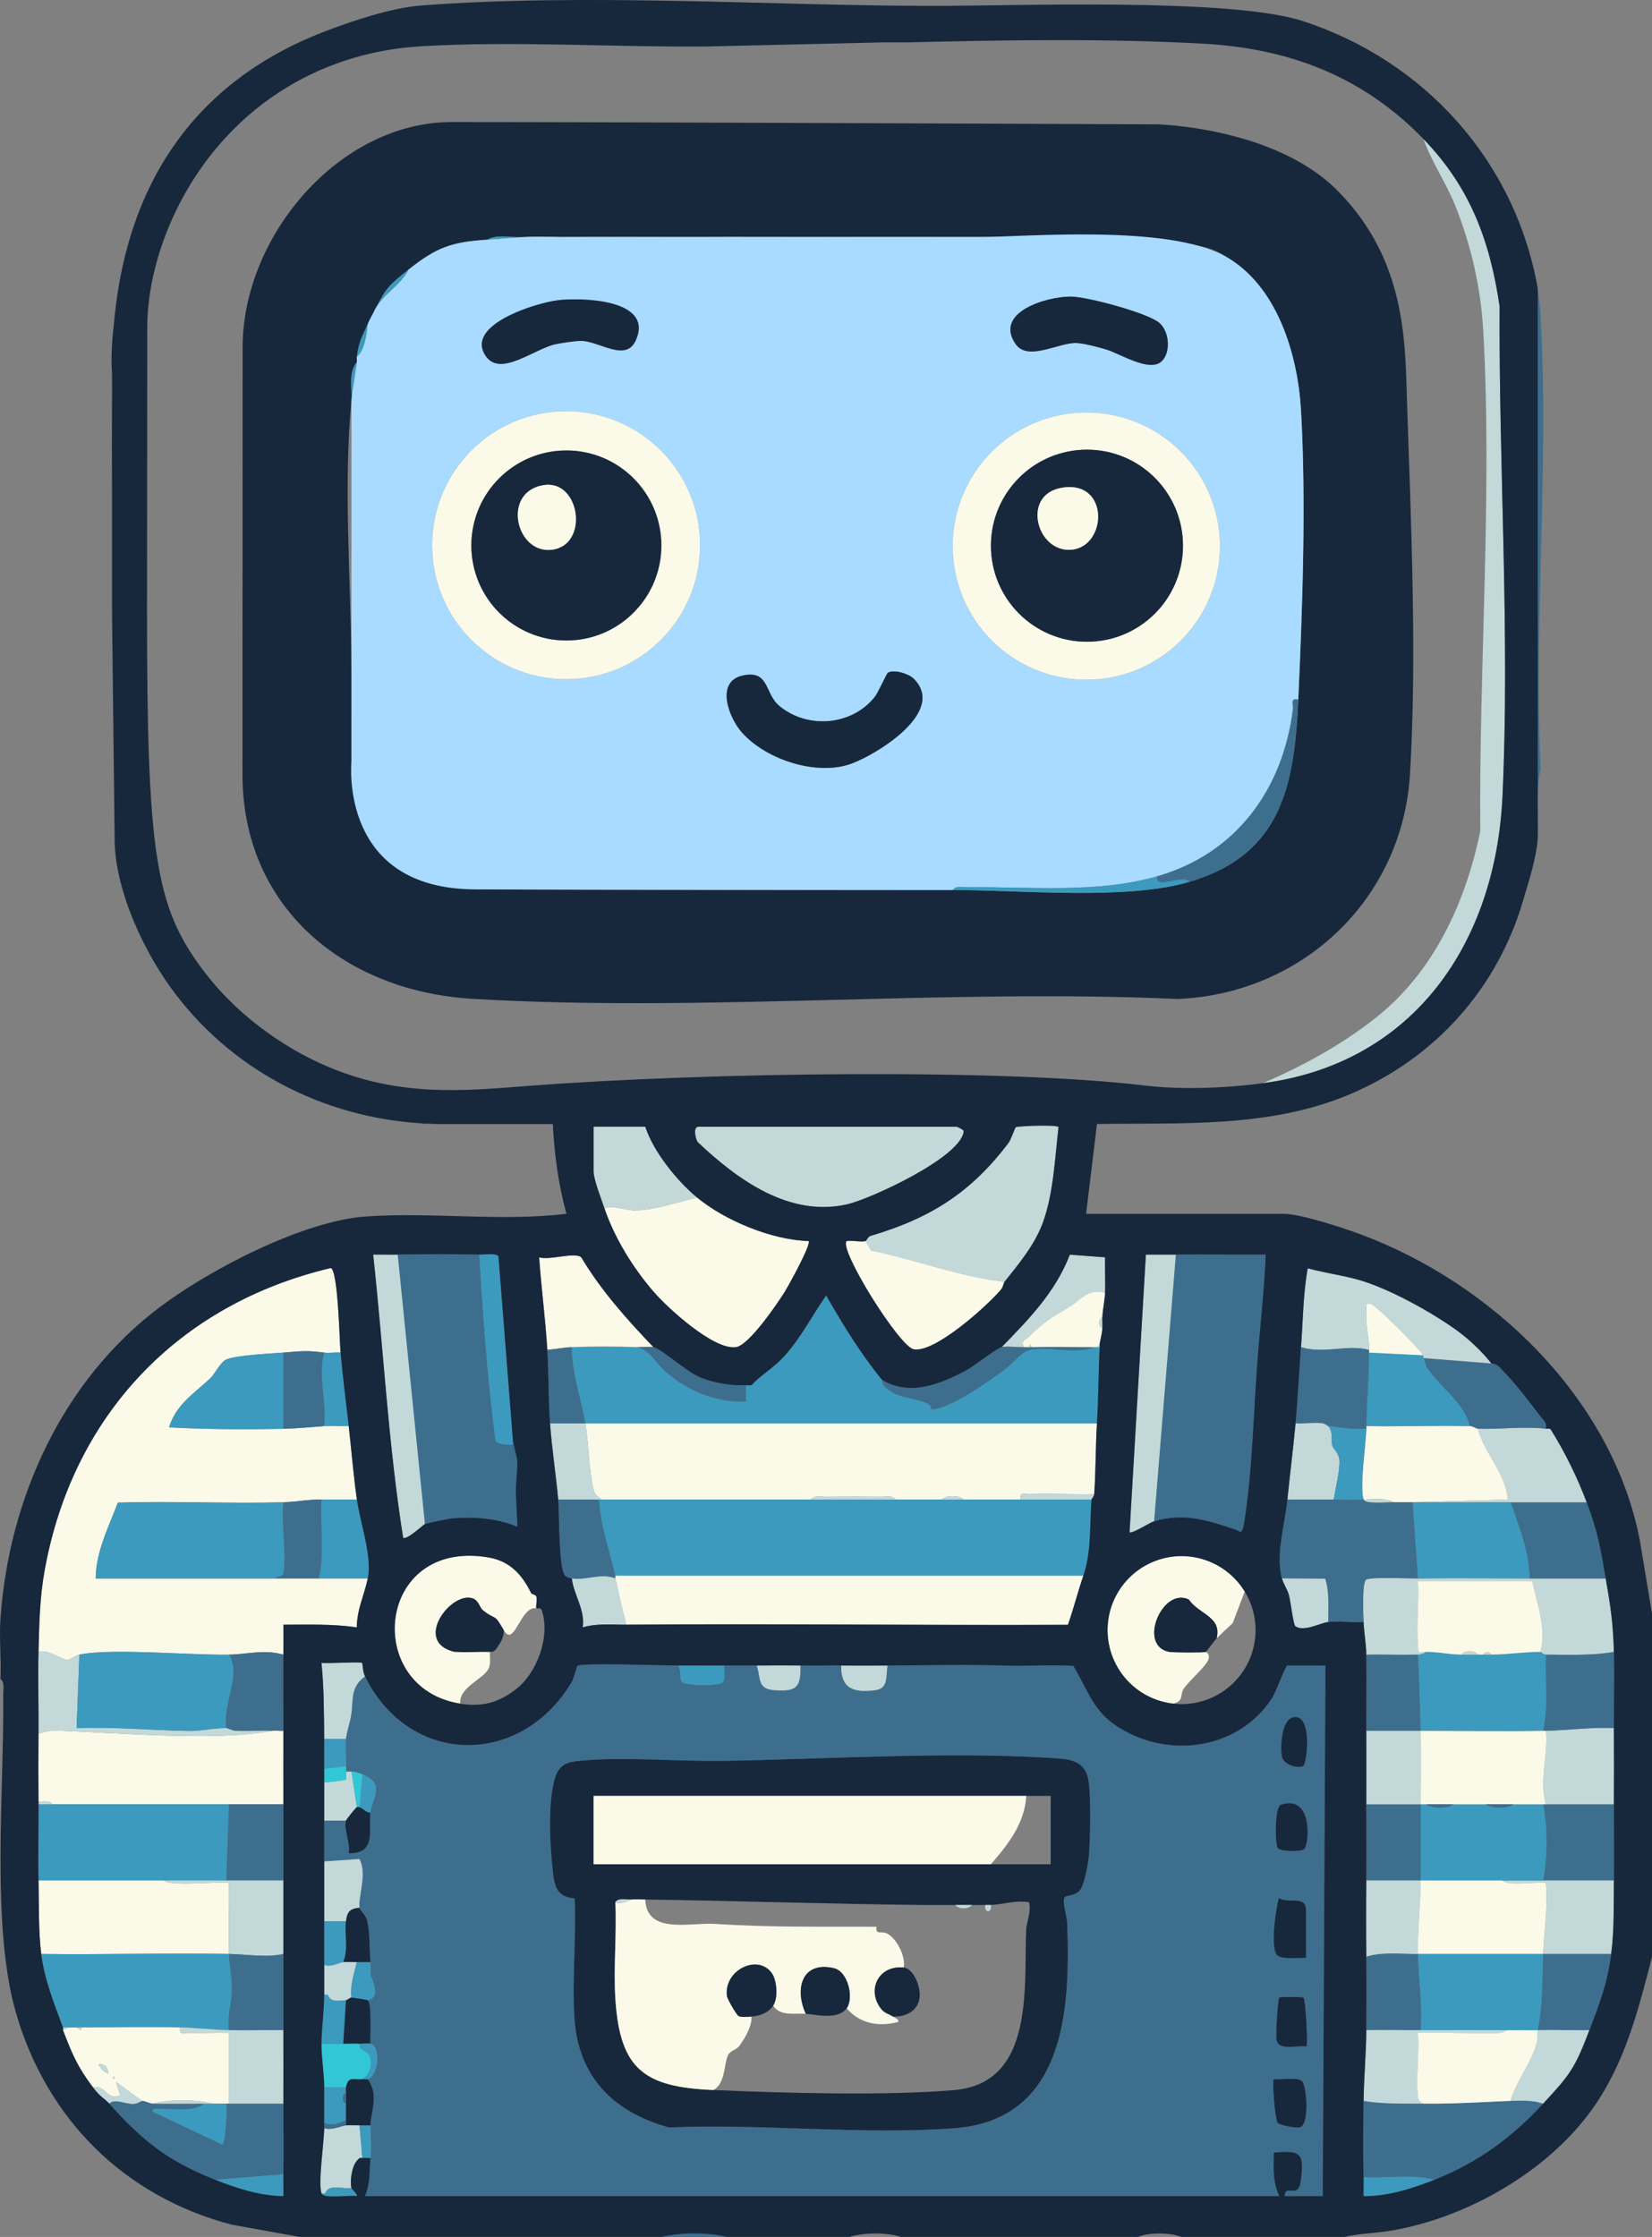 <?xml version="1.0" encoding="UTF-8"?>
<svg id="Arrière-plan_copie_Image" data-name="Arrière-plan copie Image" xmlns="http://www.w3.org/2000/svg" viewBox="0 0 566.17 766.58">
  <rect x="0" y="0" width="566.17" height="766.58" fill="#808080" stroke="none"/>
  <defs>
    <style>
      .cls-1 {
        fill: #32c7d7;
      }

      .cls-2 {
        fill: #fbfae9;
      }

      .cls-3 {
        fill: #17283c;
      }

      .cls-4 {
        fill: #a8dbff;
      }

      .cls-5 {
        fill: #3b9abe;
      }

      .cls-6 {
        fill: #3d6e8e;
      }

      .cls-7 {
        fill: #c3d9d9;
      }
    </style>
  </defs>
  <path class="cls-6" d="M249.12,766.58h-22.38c6.68-1.56,15.7-1.56,22.38,0Z"/>
  <path class="cls-2" d="M238.86,410.37c9.64,7.94,25.69,14.59,38.23,14.93,1.12.94-6.94,15.47-8.18,17.46-2.62,4.2-12.22,18.2-16.6,18.89-7.56,1.21-23.49-13.38-28.39-19.08-7.03-8.17-13.29-18.27-16.76-28.47,3.13-1.23,7.13.71,10.46.68,6.98-.07,14.49-2.86,21.24-4.41Z"/>
  <path class="cls-7" d="M327.92,386.12c.23.03,2.14.95,2.36,1.43-.49,8.83-31.96,23.37-40.09,25.18-19.83,4.41-37.45-8.51-51.02-21.3-.88-1.19-1.68-5.3.17-5.3h88.59Z"/>
  <path class="cls-7" d="M296.68,425.29c.24-.06.77-1.5,1.7-1.77,20.42-6.01,34.37-14.82,47.22-31.81.93-1.23,2.25-5.26,2.52-5.43.63-.39,14.06-.97,14.66-.04-1.23,10.42-1.69,22.33-5.22,32.32-2.78,7.85-8.31,14.46-13.32,20.72-15.51-1.79-30.41-7.57-45.72-10.74l-1.84-3.25Z"/>
  <path class="cls-2" d="M296.68,425.29l1.84,3.25c15.31,3.17,30.21,8.95,45.72,10.74-.29.36-.38,1.71-1.33,2.82-4.67,5.47-22.62,21.68-29.8,20.28-4.92-.96-25.74-34.3-22.96-37.08,1.93-.32,4.82.43,6.53,0Z"/>
  <path class="cls-7" d="M207.16,414.1c-.97-2.86-3.73-9.97-3.73-12.59v-15.39h17.72c2.71,8.46,10.92,18.65,17.72,24.24-6.75,1.55-14.26,4.33-21.24,4.41-3.33.03-7.34-1.91-10.46-.68Z"/>
  <path class="cls-6" d="M527,287.28V98.91c.46,2.6.82,7,.98,9.75,2.92,50.6-2.32,103.99,0,154.88-1.77,7.82-.44,15.84-.98,23.73Z"/>
  <path class="cls-2" d="M13.2,566.09c.26-9.8.37-18.4,2.14-28.17,9.6-52.9,45.68-90.99,97.99-103.38,2.53.38,3.06,25.47,3.38,28.97-1.81-.16-3.85.23-5.59,0-6.3-.82-7.85-.48-13.99,0-4.4.34-16.28.91-19.55,2.36-2.11.93-3.82,4.89-5.59,6.54-5.32,4.97-11.76,9-14.04,16.74,12.98.68,26.16.74,39.18.48,5.04-.1,9.13-.57,13.99-.93,2.76-.2,5.62.14,8.39,0,.95,8.36,1.62,16.85,2.8,25.18-4.03-.02-8.09.03-12.12,0-4.81-.04-8.74.81-13.05.93-18.88.52-37.87-.49-56.75.13-3.17,8.44-7.5,16.71-7.59,25.98h61.55c4.96,0,9.96,0,14.92,0h16.78c-1.18,5.59-3.77,10.79-3.75,16.76-8.33-1.22-16.74-.93-25.16-.92-.03,3.41.05,6.85,0,10.26-6.57-1.88-12.24-.12-18.65,0-12.76.25-40.88-2.3-51.29,0-1.62.36-3.12,1.84-4.19,1.84-1.63,0-6.79-3.87-9.8-2.78Z"/>
  <path class="cls-2" d="M93.39,593.14c1.1-.21,2.55.14,3.73,0-.03,8.38.01,16.8,0,25.18H17.86c-.8-1.51-3.17-.88-4.66-.93-.07-7.75-.07-15.56,0-23.31,1.97-.57,3.97-1.09,6.06-1.02,20.96.72,54.41,3.8,74.13.08Z"/>
  <path class="cls-5" d="M17.86,618.31h60.61l-.93,26.11H13.2c-.2-8.68.07-17.43,0-26.11h4.66Z"/>
  <path class="cls-2" d="M56.09,644.42c2.87,2.36,21.42-.04,22.38.93.08,8.07-.12,16.18,0,24.25-21.42-.38-42.92.28-64.34,0-.99-7.79-.75-17.24-.93-25.18h42.89Z"/>
  <path class="cls-5" d="M78.47,669.6c.06,3.82,1.1,8.08.98,12.63s-1.68,8.85-.98,13.48c-5.72-.1-11.41-.83-16.78-.93-11.16-.21-22.41,0-33.57,0h-6.53c-3.07-8.25-6.34-16.31-7.46-25.18,21.42.28,42.92-.38,64.34,0Z"/>
  <path class="cls-2" d="M26.26,694.78l1.39.93.48-.93c11.16,0,22.41-.21,33.57,0-.52,2.82,1.42,1.81,3.22,1.87,4.51.15,9.06-.11,13.57,0v24.25h-.94c-1.55,0-3.11,0-4.66,0-6.01-1.56-14.5-1.56-20.51,0-1.07-.02-2.53-.9-3.73-.93l-8.87-6.51,1.4,4.64c-5.15,1.69-4.55-3.7-9.32-2.79-5.3-7.01-7.17-11.48-10.26-19.58l1.86-.93h2.8ZM36.32,708.03c-.09-.09-2.22-1.1-2.59-.67.98,1.79,1.47,2.28,3.25,3.25.43-.36-.57-2.49-.67-2.59ZM38.84,711.56v.93c.61-.31.61-.62,0-.93Z"/>
  <path class="cls-6" d="M487.84,720.89c10.07.12,19.91-.52,29.84-.93,3.74-.15,7.58-.27,11.19.93-10.68,11.52-22.16,20.1-37.3,26.11-7.59-2.14-16.37-.36-24.24-.93-.25-8.64-.11-17.46,0-26.11,6.82,1.14,13.62.85,20.51.93Z"/>
  <path class="cls-7" d="M485.97,540.92c12.72-.16,25.51,0,38.23,0h26.11c1.65,9.57,2.52,14.98,2.8,25.18-7.68,1.34-15.52.96-23.31.93-.82,0-1.71-.93-1.86-.93,2.22-7.53-1.18-16.73-2.8-24.24h-39.16c.41,7.16-.56,14.87,0,21.96.23,2.86-.46,2.4,2.8,2.29-.15,0-1.23.91-2.8.93-5.89.1-11.83-.07-17.72,0-.06-4-.82-7.75-.93-11.19-.09-2.61-.59-13.5.87-14.51s14.69-.37,17.78-.41Z"/>
  <path class="cls-6" d="M48.63,719.95c1.2.03,2.66.91,3.73.93,5.89.1,11.83-.02,17.72,0-3.93,2.99-9.73,1.7-14.46,1.87-1.12.04-3.47-.7-3.25.92l23.76,11.21c1.2-.01,1.71-12.37,1.41-14h19.58c-.03,8.06.19,16.19,0,24.24l-23.31,1.86c-16.49-6.5-24.96-13.42-36.37-26.11,1.75-1.83,5.2.04,7.99.11,1.69.04,3.03-1.05,3.2-1.04Z"/>
  <path class="cls-6" d="M543.79,514.81c3.79,9.96,4.71,15.59,6.53,26.11h-26.11c-.06-8.94-3.65-17.72-6.53-26.11h26.11Z"/>
  <path class="cls-7" d="M529.8,489.63c.51.07,1.14-.24,1.64.2,4.99,7.99,8.99,16.17,12.34,24.98h-26.11c-11.18,0-22.39.08-33.57,0-.31,0-.62,0-.93,0l33.57-.94c-.77-9.19-8.05-15.86-10.25-24.24,7.2.23,16.56-.91,23.31,0Z"/>
  <path class="cls-6" d="M553.11,618.31c-.05,8.69.12,17.42,0,26.11h-24.24c1.51-8.24,1.51-17.85,0-26.11h24.24Z"/>
  <path class="cls-7" d="M553.11,592.2c.07,8.68.05,17.42,0,26.11h-23.31c-2.36-8.33.84-16.71,0-25.18,7.79-.19,15.49-1.3,23.31-.93Z"/>
  <path class="cls-7" d="M528.87,644.42h24.24c-.12,8.85.16,16.51-.93,25.18h-23.31c.35-7.97,1.66-16.13.94-24.25-.86-.86-12.85,1.35-14.92-.93h13.99Z"/>
  <path class="cls-6" d="M553.11,566.09c.23,8.67-.07,17.43,0,26.11-7.82-.37-15.52.74-23.31.93-.31,0-.62,0-.93,0,1.78-8.54.61-17.42.93-26.11,7.79.02,15.63.41,23.31-.93Z"/>
  <path class="cls-6" d="M511.15,467.25c2.03.03,2.96,1.55,4.21,2.78,3.54,3.48,9.39,11.17,12.6,15.37,1.06,1.38,2.24,2.04,1.84,4.22-6.75-.91-16.11.23-23.31,0-.52-.02-1.73-.9-2.8-.93-1.82-7.92-10.32-13.51-14.42-19.64-.95-1.42-1-2.97-1.43-3.67l23.31,1.86Z"/>
  <path class="cls-6" d="M552.18,669.6c-1.26,9.93-3.99,17.04-7.46,26.11-5.89.11-11.83-.15-17.72,0,1.81-9.49,1.46-16.72,1.86-26.11h23.31Z"/>
  <path class="cls-6" d="M97.12,618.31c-.01,8.69.01,17.42,0,26.11h-19.58l.93-26.11h18.65Z"/>
  <path class="cls-7" d="M77.54,644.42h19.58c0,8.38.01,16.8,0,25.18-5.7,1.32-12.44.11-18.65,0-.12-8.07.08-16.18,0-24.25-.97-.97-19.51,1.43-22.38-.93h21.45Z"/>
  <path class="cls-7" d="M78.47,695.71c6.2.11,12.45-.08,18.65,0-.01,8.38.04,16.8,0,25.18h-18.65v-24.25c-4.5-.1-9.05.16-13.56,0-1.8-.06-3.74.95-3.22-1.87,5.38.1,11.06.83,16.78.93Z"/>
  <path class="cls-6" d="M97.12,567.03c-.12,8.69.03,17.42,0,26.11-1.18.14-2.63-.21-3.73,0-4.19-.16-8.44.23-12.64,0-1.33-.07-2.78-.93-3.22-.94-1.43-8.11,5.32-18.21.93-25.18,6.41-.12,12.08-1.88,18.65,0Z"/>
  <path class="cls-6" d="M486.91,618.31c-.04,8.69.05,17.42,0,26.11h-18.65c.09-8.69,0-17.42,0-26.11h18.65Z"/>
  <path class="cls-7" d="M486.91,695.71c9.93.02,19.91-.02,29.84,0-.17,0-1.48.96-3.15,1-9.19.25-18.44-.32-27.62-.07.48,6.82-.61,14.35-.06,21.07.15,1.87.13,2.29,1.93,3.18-6.89-.08-13.69.21-20.51-.93.1-8.02.89-16.42.93-24.24,6.22-.22,12.46-.01,18.65,0Z"/>
  <path class="cls-6" d="M485.97,669.6c.17,8.68,1.61,17.37.93,26.11-6.19-.01-12.43-.22-18.65,0,.05-8.37.09-16.8,0-25.18,5.29-1.72,12.06-.93,17.72-.93Z"/>
  <path class="cls-7" d="M486.91,593.14c.13,8.37.04,16.81,0,25.18h-18.65c0-8.28.03-16.74,0-25.18h18.65Z"/>
  <path class="cls-6" d="M485.97,567.03c.42,8.72.79,17.37.93,26.11h-18.65c-.03-8.69.12-17.42,0-26.11,5.89-.07,11.83.1,17.72,0Z"/>
  <path class="cls-7" d="M486.91,644.42c-.04,8.1-1.1,16.76-.93,25.18-5.65,0-12.43-.79-17.72.93-.09-8.59-.09-17.59,0-26.11h18.65Z"/>
  <path class="cls-6" d="M97.12,669.6c-.01,8.69.01,17.42,0,26.11-6.2-.08-12.45.11-18.65,0-.7-4.62.86-9.06.98-13.48s-.92-8.81-.98-12.63c6.21.11,12.95,1.32,18.65,0Z"/>
  <path class="cls-7" d="M27.19,567.03l-.94,25.18c12.95-.52,25.81.79,38.75.97,3.91.05,8.06-1.02,12.54-.98.44,0,1.88.87,3.22.94,4.19.22,8.45-.16,12.64,0-19.72,3.72-53.17.63-74.13-.08-2.09-.07-4.1.44-6.06,1.02.08-9.3-.24-18.68,0-27.97,3-1.1,8.17,2.78,9.8,2.78,1.07,0,2.57-1.49,4.19-1.84Z"/>
  <path class="cls-5" d="M122.3,513.87c1.11,7.89,5.31,19.53,3.73,27.04h-16.78c2.09-8.61.39-18.18.93-27.04,4.03.03,8.09-.02,12.12,0Z"/>
  <path class="cls-7" d="M544.72,695.71c-5.01,13.11-6.59,15.2-15.85,25.18-3.61-1.2-7.45-1.09-11.19-.93,1.99-6.99,7.44-13.26,9.11-20.31.34-1.45,0-2.84.22-3.94,5.89-.15,11.83.11,17.72,0Z"/>
  <path class="cls-5" d="M97.12,745.13c-.06,2.48.05,4.98,0,7.46-8.26-.15-15.79-2.63-23.31-5.6l23.31-1.86Z"/>
  <path class="cls-5" d="M491.57,747c-7.6,3.01-15.95,5.67-24.25,5.6-.05-2.17.07-4.36,0-6.53,7.88.57,16.65-1.2,24.24.93Z"/>
  <path class="cls-7" d="M48.63,719.95c-.17,0-1.51,1.08-3.2,1.04-2.79-.07-6.24-1.94-7.99-.11-1.67-1.86-2.87-1.99-5.59-5.59,4.77-.91,4.17,4.49,9.32,2.79l-1.4-4.64,8.87,6.51Z"/>
  <path class="cls-7" d="M17.86,618.31h-4.66c0-.31,0-.62,0-.93,1.49.05,3.87-.58,4.66.93Z"/>
  <path class="cls-7" d="M23.46,694.78l-1.86.93c-.1-.27.1-.66,0-.93h1.86Z"/>
  <path class="cls-5" d="M97.12,514.81c-.78,7.4,1.03,16.71.08,23.84-.27,2.06-1.73,1.14-2.87,2.27h-61.55c.09-9.28,4.42-17.54,7.59-25.98,18.88-.62,37.88.39,56.75-.13Z"/>
  <path class="cls-5" d="M78.47,567.03c4.39,6.97-2.36,17.07-.93,25.18-4.48-.04-8.63,1.03-12.54.98-12.93-.18-25.8-1.49-38.75-.97l.94-25.18c10.41-2.3,38.53.25,51.29,0Z"/>
  <path class="cls-5" d="M97.12,463.52v26.11c-13.01.26-26.19.2-39.18-.48,2.27-7.74,8.71-11.77,14.04-16.74,1.77-1.65,3.48-5.6,5.59-6.54,3.27-1.45,15.16-2.02,19.55-2.36Z"/>
  <path class="cls-6" d="M111.11,463.52c-2.15,8.32.97,16.68,0,25.18-4.85.36-8.94.83-13.99.93v-26.11c6.14-.48,7.68-.82,13.99,0Z"/>
  <path class="cls-6" d="M110.18,513.87c-.54,8.86,1.16,18.44-.93,27.04h-14.92c1.14-1.13,2.6-.22,2.87-2.27.95-7.13-.86-16.44-.08-23.84,4.32-.12,8.24-.97,13.05-.93Z"/>
  <polygon class="cls-7" points="28.12 694.78 27.64 695.7 26.26 694.78 28.12 694.78"/>
  <path class="cls-2" d="M503.69,488.7c1.07.03,2.27.92,2.8.93,2.2,8.38,9.48,15.05,10.25,24.24l-33.57.94c-1.86-.02-3.73.04-5.59,0-2.37-1.61-7.15-1.06-10.26-.93-1.44-4.43.79-18.61.93-24.24,0-.31,0-.62,0-.93,11.79.23,23.65-.31,35.43,0Z"/>
  <path class="cls-5" d="M517.68,514.81c2.88,8.39,6.47,17.17,6.53,26.11-12.72,0-25.51-.16-38.23,0l-1.86-26.11c11.17.08,22.39,0,33.57,0Z"/>
  <path class="cls-7" d="M477.58,514.81c-2.24-.04-9.72.72-10.26-.93,3.1-.13,7.89-.67,10.26.93Z"/>
  <path class="cls-5" d="M72.88,720.89c1.55,0,3.11,0,4.66,0,.3,1.63-.21,13.99-1.41,14l-23.76-11.21c-.22-1.62,2.12-.88,3.25-.92,4.73-.17,10.54,1.12,14.46-1.87.93,0,1.87,0,2.8,0Z"/>
  <path class="cls-7" d="M72.88,720.89c-.93,0-1.87,0-2.8,0-5.89-.02-11.83.1-17.72,0,6.01-1.56,14.5-1.56,20.51,0Z"/>
  <path class="cls-7" d="M36.32,708.03c.09.09,1.1,2.22.67,2.59-1.79-.98-2.28-1.47-3.25-3.25.36-.43,2.49.57,2.59.67Z"/>
  <path class="cls-7" d="M38.84,711.56c.61.31.61.62,0,.93v-.93Z"/>
  <path class="cls-2" d="M527,695.71c-.21,1.1.13,2.49-.22,3.94-1.67,7.05-7.12,13.32-9.11,20.31-9.93.41-19.77,1.06-29.84.93-1.8-.89-1.78-1.3-1.93-3.18-.55-6.72.54-14.26.06-21.07,9.18-.25,18.44.32,27.62.07,1.68-.05,2.99-1,3.15-1,3.41-.08,6.85.09,10.26,0Z"/>
  <path class="cls-5" d="M500.89,567.03c1.86-.02,3.73,0,5.59,0,.62,0,1.24,0,1.86,0,.93,0,1.87,0,2.8,0,5.52-.03,10.95-.92,16.78-.93.16,0,1.04.93,1.86.93-.32,8.69.84,17.57-.93,26.11-13.95.3-28.01,0-41.96,0-.14-8.74-.51-17.39-.93-26.11,1.57-.03,2.65-.93,2.8-.93,4.34-.02,8.13.97,12.12.93Z"/>
  <path class="cls-2" d="M488.77,566.09c-3.26.11-2.57.58-2.8-2.29-.56-7.09.41-14.8,0-21.96h39.16c1.62,7.52,5.02,16.71,2.8,24.24-5.83.01-11.27.9-16.78.93-.93-1.12-1.87-1.14-2.8,0-.62,0-1.24,0-1.86,0-.88-1.5-4.66-1.53-5.59,0-3.99.03-7.78-.95-12.12-.93Z"/>
  <path class="cls-5" d="M487.84,464.45c.13.24-.14.71,0,.93.43.7.49,2.25,1.43,3.67,4.1,6.13,12.6,11.72,14.42,19.64-11.78-.31-23.65.23-35.43,0,.23-8.28.85-17.15.93-25.18l18.65.93Z"/>
  <path class="cls-2" d="M487.84,464.45l-18.65-.93c0-.31,0-.62,0-.93.05-4.67-1.34-8.75-.93-13.54.12-1.38-.74-2.7,1.41-2.33,1.7.29,16.93,15.5,18.17,17.73Z"/>
  <path class="cls-5" d="M488.77,618.31c1.89,1.55,7.26,1.59,9.32,0h11.19c1.89,1.55,7.26,1.59,9.32,0h10.26c1.51,8.26,1.51,17.87,0,26.11h-41.96c.05-8.69-.04-17.42,0-26.11h1.86Z"/>
  <path class="cls-2" d="M528.87,593.14c.31,0,.62,0,.93,0,.84,8.47-2.36,16.85,0,25.18h-42.89c.04-8.37.13-16.81,0-25.18,13.95,0,28.02.3,41.96,0Z"/>
  <path class="cls-2" d="M514.88,644.42c2.08,2.28,14.07.07,14.92.93.72,8.12-.59,16.28-.94,24.25-14.28,0-28.61-.02-42.89,0-.17-8.42.89-17.08.93-25.18h27.97Z"/>
  <path class="cls-5" d="M528.87,669.6c-.41,9.39-.06,16.62-1.86,26.11-3.41.09-6.85-.08-10.26,0-9.93-.02-19.91.02-29.84,0,.68-8.74-.76-17.43-.93-26.11,14.28-.02,28.61,0,42.89,0Z"/>
  <path class="cls-7" d="M506.49,567.03c-1.86,0-3.73-.02-5.59,0,.94-1.53,4.71-1.5,5.59,0Z"/>
  <path class="cls-7" d="M511.15,567.03c-.93,0-1.87,0-2.8,0,.93-1.14,1.86-1.12,2.8,0Z"/>
  <path class="cls-6" d="M518.61,618.31c-2.06,1.59-7.44,1.55-9.32,0h9.32Z"/>
  <path class="cls-6" d="M498.1,618.31c-2.06,1.59-7.44,1.55-9.32,0h9.32Z"/>
  <g>
    <path class="cls-2" d="M375.94,487.76c-.48,8.02-.38,16.23-.93,24.24-7.29.21-14.66-.29-21.96,0-1.8.07-3.74-.96-3.22,1.87h-19.58c-1.43-1.55-5.99-1.57-7.46,0h-15.85c-.97-1.54-3.54-.93-5.12-.95-6.21-.07-12.46-.08-18.68,0-1.58.02-4.15-.6-5.12.95h-71.8c-1.3-1.06-2.33-1.43-2.78-3.28-1.66-6.85-1.64-16.01-2.82-22.83h175.31Z"/>
    <path class="cls-5" d="M278.03,513.87h96.05c-.71,9,.04,17.81-2.8,26.11h-160.39c-2.02-8.68-5.1-17.19-5.59-26.11h72.73Z"/>
    <path class="cls-5" d="M302.27,472.84c.21.26.07,1.3.5,1.84,3.7,4.57,10.26,4.15,15.13,6.28,1.23.54,1.14,2.11,1.56,2.07,6.86-.59,18.77-9.32,24.7-13.52,2.09-1.48,6.07-6.11,8.2-6.72,6.12-1.76,16.37,1.66,22.65-1.13h1.86c-.43,8.66-.42,17.44-.93,26.11h-175.31c-1.49-8.66-4.69-17.24-4.66-26.11,7.08-.3,15.3-.3,22.38,0,4.76,1.27,6.19,5.3,9.77,8.42,7.6,6.61,17.33,10.66,27.54,10.24v-5.6c.61-.02,1.33.11,1.86,0,.44-.09.8-.49.93-.93,3.26-3.14,6.82-5.16,10.23-8.88,5.8-6.34,9.58-13.96,14.48-20.94,5.94,10.32,11.6,19.63,19.12,28.89Z"/>
    <path class="cls-6" d="M402.98,429.95c10.24-.14,20.53.11,30.78,0-.45,11.99-1.87,23.96-2.79,35.92-1.07,13.95-1.5,28.07-2.82,41.94-.24,2.56-1.65,15.12-2.3,16.35-.82,1.56-1.3.37-2.03.14-9.73-3.17-17.67-6.09-28.31-2.96l7.46-91.38Z"/>
    <path class="cls-6" d="M164.26,429.95c1.33,21.24,2.78,42.71,5.58,63.8.16,1.18,6.31.75,7.43,1,.3,2.6.63,4.62.77,6.37.62,7.3-1.37,14.68-.73,22.08-7.09-2.95-15.21-3.56-22.85-2.8-1.01.1-8.29,1.63-8.85,1.87l-9.32-92.32c9.26-.19,18.71-.2,27.97,0Z"/>
    <path class="cls-2" d="M371.28,539.98c-1.91,5.58-3.33,11.28-5.28,16.83-50.45.23-100.94-.44-151.38-.04-1.33-5.27-2.53-10.55-3.73-15.85-.07-.3.07-.64,0-.93h160.39Z"/>
    <path class="cls-6" d="M457.07,513.87c3.22.02,6.62.15,10.26,0,.54,1.66,8.02.89,10.26.93,1.86.04,3.73-.02,5.59,0,.31,0,.62,0,.93,0l1.86,26.11c-3.09.04-16.39-.56-17.78.41-1.46,1.02-.96,11.9-.87,14.51-3.91.29-8.3-.41-12.12,0-.04-4.97.45-10.01-1.03-14.82l-14.82-.1c-2.29-7.88,1.01-18.59,1.86-27.04,5.27.03,10.58-.04,15.85,0Z"/>
    <path class="cls-2" d="M157.74,583.81c-33.51-5.3-28.89-56.58,9.57-50.13,7.46,1.25,11.63,5.96,14.69,12.18.28.57,1.64.5,1.84,1.32.3,1.18-.27,3.49,0,4-5.45-1.17-7.54,13.77-11.19,7.46-3.54-6.12-2.31-3.01-7.17-6.82-.98-.76-1.41-3.12-3.1-3.91-7.25-3.39-21.38,14.76-6.51,18.19,1.01.23.86,0,.93,0,3.68.27,7.49-.19,11.19,0-.35.72.4,3.55-.48,5.58-1.61,3.72-10.32,6.42-9.78,12.14Z"/>
    <path class="cls-2" d="M426.59,545.4l-4.11,10.81c-2.02,1.85-4.03,3.78-5.51,5.22,1.82-7.49-6.1-8.2-9.54-13.3-9.09-4.39-17.65,15.87-6.76,17.94,1.31.25,11.79.3,12.57.02,1.58.83,1.21,2.41.3,3.72-1.87,2.71-5.93,6.18-7.82,8.82-1.44,2,.18,4.34-3.67,5.19-11.79-1.36-21.06-10.7-22.32-22.5-1.26-11.8,5.83-22.89,17.06-26.71,11.23-3.82,23.61.66,29.8,10.79Z"/>
    <path class="cls-7" d="M445.88,461.65c.7-9.01.7-18.14,2.31-27.03,6,1.67,12.22,2.39,18.2,4.18,9.96,2.99,24.02,10.74,32.56,16.86,4.4,3.15,8.84,7.33,12.2,11.58l-23.31-1.86c-.14-.22.13-.69,0-.93-1.24-2.24-16.47-17.44-18.17-17.73-2.14-.37-1.29.95-1.41,2.33-.41,4.79.98,8.88.93,13.54-7.63-1.99-15.29,1.51-23.31-.93Z"/>
    <path class="cls-7" d="M402.98,429.95l-7.46,91.38c-1.5.44-7.7,4.48-8.39,3.73l5.59-95.11c3.41-.03,6.85.05,10.26,0Z"/>
    <path class="cls-7" d="M136.29,429.95l9.32,92.32c-.42.18-6.51,5.79-7.46,4.66-5.1-32.15-6.73-64.64-10.27-96.98,2.79-.04,5.61.06,8.4,0Z"/>
    <path class="cls-2" d="M223.94,461.65c-1.5-.3-3.87.07-5.59,0-7.08-.3-15.3-.3-22.38,0-2.91.12-5.53.71-8.39.93-.65-10.53-2.06-21.17-2.8-31.7,3.67,1.11,12.2-1.93,14.45,0,6.8,11.4,15.61,21.25,24.72,30.77Z"/>
    <path class="cls-6" d="M469.19,462.59c0,.31,0,.62,0,.93-.09,8.03-.7,16.9-.93,25.18,0,.31,0,.62,0,.93-4.45.43-8.7-.44-13.05-.93-.19-.02-1.04-.84-2.25-.97-2.83-.31-6.04.28-8.94.04.81-8.65,1.19-17.44,1.86-26.11,8.02,2.45,15.69-1.06,23.31.93Z"/>
    <path class="cls-6" d="M205.29,513.87c.49,8.92,3.57,17.43,5.59,26.11.07.29-.07.64,0,.93-5.06-1.99-9.9.8-14.92,0-.88-.14-1.63-.27-2.29-.94-2.31-2.35-1.94-21.35-2.38-26.1h13.99Z"/>
    <path class="cls-5" d="M164.26,429.95c1.42.03,5.89-.6,6.57.6l3.68,47.89c.1,2.97,2.61,12.23,2.59,15.39-.01,2.26-7.11,1.09-7.27-.08-2.8-21.09-4.25-42.56-5.58-63.8Z"/>
    <path class="cls-7" d="M455.2,488.7c1.84,2.2.9,4.88,1.35,6.55s2.24,2.42,2.46,5.1c.28,3.29-1.36,9.97-1.95,13.52-5.27-.04-10.58.03-15.85,0,.88-8.64,1.99-17.46,2.8-26.11,2.9.24,6.11-.35,8.94-.04,1.21.13,2.07.95,2.25.97Z"/>
    <path class="cls-7" d="M343.3,461.65c9.36-9.62,18.4-18.85,23.37-31.69l12.07.91c-.12,4.02.15,8.11,0,12.13-5.99-1.49-8.32,2.47-12.37,4.92-6,3.62-8.65,5.09-13.89,10.33-1.06,1.06-2.43.66-1.72,3.4-2.22.09-5.6-.41-7.46,0Z"/>
    <path class="cls-6" d="M350.76,461.65c.62-.03,1.24.02,1.86,0,.31,0,.62,0,.93,0,7.12-.16,14.32,0,21.45,0-6.28,2.79-16.52-.63-22.65,1.13-2.13.61-6.11,5.24-8.2,6.72-5.92,4.21-17.84,12.93-24.7,13.52-.42.04-.33-1.53-1.56-2.07-4.87-2.13-11.43-1.71-15.13-6.28-.44-.54-.29-1.57-.5-1.84,9.52,5.77,19.94,1.53,28.92-3.25,2.82-1.5,10.3-7.54,12.11-7.94s5.24.09,7.46,0Z"/>
    <path class="cls-7" d="M200.63,487.76c1.18,6.82,1.16,15.98,2.82,22.83.45,1.85,1.48,2.23,2.78,3.28h-14.92c-.77-8.47-2.16-17.38-2.8-26.11h12.12Z"/>
    <path class="cls-2" d="M378.74,443c-.09,2.41-.78,5.44-.93,8.39-1.45.39-1.39,3.43,0,3.73-.12,2.22-.88,4.57-.93,5.59l-.93.93h-.93c-7.13,0-14.32-.16-21.45,0l-.47-.91-.47.91c-.62.02-1.25-.03-1.86,0-.72-2.74.65-2.34,1.72-3.4,5.24-5.24,7.89-6.71,13.89-10.33,4.05-2.44,6.38-6.41,12.37-4.92Z"/>
    <path class="cls-6" d="M195.97,461.65c-.03,8.87,3.17,17.45,4.66,26.11h-12.12c-.6-8.27-.42-16.9-.93-25.18,2.86-.22,5.48-.81,8.39-.93Z"/>
    <path class="cls-7" d="M210.89,540.92c1.2,5.3,2.4,10.58,3.73,15.85-5,.04-10.08-.52-14.91.93.88-6.13-3.07-11.04-3.74-16.78,5.02.8,9.86-1.99,14.92,0Z"/>
    <path class="cls-7" d="M439.35,540.92l14.82.1c1.48,4.81.99,9.85,1.03,14.82-2.58.28-8.36,3.51-11.25,1.46-.74-.53-1.59-8.54-2.25-10.8-.58-1.98-1.78-3.6-2.35-5.58Z"/>
    <path class="cls-6" d="M223.94,461.65c2.68.53,11.47,8.56,16.14,10.43s10.5,2.83,15.56,2.62v5.6c-10.2.42-19.93-3.63-27.53-10.24-3.58-3.11-5.01-7.14-9.77-8.42,1.73.07,4.09-.3,5.59,0Z"/>
    <path class="cls-5" d="M116.71,463.52c.76,8.38,1.85,16.81,2.8,25.18-2.77.14-5.63-.2-8.39,0,.97-8.49-2.15-16.86,0-25.18,1.75.23,3.79-.16,5.59,0Z"/>
    <path class="cls-7" d="M375.01,512.01c-.06.86-.92,1.66-.93,1.86h-24.24c-.52-2.82,1.43-1.79,3.22-1.87,7.3-.29,14.66.21,21.96,0Z"/>
    <path class="cls-7" d="M377.81,455.13c-1.39-.3-1.45-3.34,0-3.73-.06,1.24.07,2.49,0,3.73Z"/>
    <path class="cls-7" d="M376.87,461.65h-.93l.93-.93c-.02.31.02.62,0,.93Z"/>
    <path class="cls-6" d="M257.51,474.71c.29-.33.62-.63.93-.93-.13.44-.49.84-.93.93Z"/>
    <path class="cls-7" d="M306.94,513.87h-28.91c.97-1.55,3.54-.93,5.12-.95,6.21-.08,12.46-.07,18.68,0,1.58.02,4.15-.6,5.12.95Z"/>
    <path class="cls-7" d="M330.25,513.87h-7.46c1.47-1.57,6.03-1.55,7.46,0Z"/>
    <path class="cls-5" d="M468.26,489.63c-.14,5.63-2.38,19.81-.93,24.24-3.64.15-7.04.02-10.26,0,.58-3.56,2.23-10.24,1.95-13.52-.23-2.68-2.02-3.45-2.46-5.1s.49-4.35-1.35-6.55c4.36.49,8.61,1.36,13.05.93Z"/>
    <path class="cls-3" d="M155.87,566.09c-14.87-3.42-.74-21.57,6.51-18.19,1.69.79,2.12,3.14,3.1,3.91,4.87,3.81,3.63.7,7.17,6.82.16,2.39-1.22,4.43-2.49,6.32-.97,1.45-2.12,1.03-2.17,1.14-3.7-.19-7.51.27-11.19,0h-.93Z"/>
    <path class="cls-7" d="M155.87,566.09h.93c-.07,0,.08.23-.93,0Z"/>
    <path class="cls-3" d="M416.97,561.43c-.73.71-3.45,4.56-3.73,4.66-.78.28-11.26.23-12.57-.02-10.89-2.07-2.33-22.34,6.76-17.94,3.44,5.1,11.36,5.82,9.54,13.3Z"/>
    <path class="cls-7" d="M353.56,461.65c-.31,0-.62,0-.93,0l.47-.91.47.91Z"/>
    <g>
      <path class="cls-6" d="M304.14,570.76c13.59-.05,26.85-.42,40.53.04,7.72.26,15.49-.41,23.2.11,4.31,6.9,6.5,14.7,13.73,19.84,17.34,12.31,42.55,9.46,54.42-8.88,1.34-2.06,4.59-11.11,5.21-11.11h13.05l-.93,181.84h-13.05c.21-4.54,4.63,1.39,5.5-5.2,1.22-9.34.31-10.61-9.23-9.73-.14,5.39-.44,9.95,1.87,14.92H125.1c1.93-4.71,1.43-8.42,1.86-13.05.47-5.03-.07-7.12,0-11.19.08-4.9,3.06-10.21-.93-15.85,3.66-1.06,4.65-11.21.93-12.12-.17-2.62.55-13.68-.93-14.92,4.9-.95,1.08-7.62.98-8.94-.11-1.42.07-2.84-.05-4.12-.39-4.22-.16-10.24-1.12-14.26-.43-1.79-2.45-3.42-2.61-4.39-.59-3.56,2.76-11.92-.1-16.68l-12.02.83c0-4.65,0-9.34,0-13.99h7.46c-.79,3.3,1.6,7.66.94,11.19,9.63.14,6.71-7.73,7.46-13.99.61-5.15,5.34-9.82-2.8-13.05-1.43-.57-2.1-.84-3.73-.93-.62-.03-1.25.02-1.86,0,.06-.61-.02-1.25,0-1.86.12-3.05-.27-6.36,0-9.32.23-2.45,1.32-5.45,1.76-8.04.84-4.93-.48-9.69,4.77-13.41,15.28,30.84,53.21,31.18,70.7,2.17,1.01-1.68,1.9-5.59,2.13-5.79,1.3-1.13,29.86-.06,34.4-.11,1.34,1.39.3,4.83,1.48,5.71,1.6,1.19,12.95,1.42,13.97-.05.88-1.27.28-4.05.41-5.65,3.72-.03,7.47.03,11.19,0,1.46,4.69.19,8.02,6.02,8.45,7.47.56,9.14-.93,8.9-8.45,4.65.07,9.34-.03,13.99,0-.13,8.11,4.51,9.37,11.71,8.44,4.47-.58,3.58-4.65,4.14-8.44ZM446.69,605.14c1.19-.75,3.23-17.33-3.1-16.71-4.51.44-4.85,10.23-4.24,13.57.51,2.79,5.59,4.25,7.34,3.14ZM364.87,650.13c.37-.57,3.76-.42,5.39-2.54,1.3-1.7,2.65-8.72,2.87-11.11.54-5.87.81-20.5-.04-26.04-1.18-7.62-6.95-7.63-13.42-8.03-35.75-2.23-75.94.44-111.91,1.02-15.42.25-33.64-1.45-48.56-.07-4.65.43-7.52,1.12-8.99,5.93-2.56,8.35-1.72,23-.77,31.88.59,5.55,1.6,8.93,7.52,9.39.58,13.42-.96,27.69-.09,41,1.31,20.18,13.36,32.26,32.43,37.5,31.76-1.38,66.28,2.61,97.72.26,38.04-2.84,39.89-40.81,38.7-70.48-.09-2.18-1.8-7.26-.85-8.71ZM439.01,618.45c-2.24.75-2.05,13.5-1.12,14.85s7.77,1.3,8.98.47c1.89-1.31,3.31-19.03-7.86-15.31ZM446.76,684.57c-.3-.29-8.05-.34-8.34-.04-.5.52-1.25,12.81-.94,14.45.77,4.07,7.09,1.8,10.26,2.33.59-.6-.33-16.11-.98-16.74ZM436.55,712.49c-.57.57.38,13.61,1.36,14.97.64.88,6.88,2.08,7.97,1.42,2.84-1.73,1.97-13.4.51-15.49-1.27-1.82-7.49-.54-9.83-.9Z"/>
      <path class="cls-7" d="M111.11,595.93c-.1-8.74-.04-17.41-.94-26.11,2.08.34,13.45-.47,13.95.04.17.17.18,3.03.97,4.62-5.25,3.72-3.93,8.48-4.77,13.41-.44,2.59-1.53,5.59-1.76,8.04h-7.46Z"/>
      <path class="cls-7" d="M111.11,637.9l12.02-.83c2.86,4.76-.49,13.12.1,16.68-3.35.34-4.26,1.39-4.66,4.66h-7.46c.01-6.75,0-13.6,0-20.51Z"/>
      <path class="cls-7" d="M123.23,728.35l.93,11.19c-.33.03-.71-.08-.93,0l-.93.93c-1.72,2.01-2.43,6.79-1.86,9.32-3.23.5-7.68-1.6-9.01,1.84l-1.24.02c-1.22-3.69.87-17.17.93-22.38,2.62.91,5.82-.79,7.46-.93,1.5-.13,3.14,0,4.66,0Z"/>
      <path class="cls-1" d="M117.64,700.37c1.85,0,3.75-.11,5.59,0-.24,2.97,3.21,1.85,3.75,5.17.42,2.64-.34,5.63-2.82,6.95-2.86.43-4.8-1.33-5.59,2.8h-7.46c.03-4.58-.95-9.77-.93-14.92h7.46Z"/>
      <path class="cls-7" d="M120.44,607.12l1.86,12.12c-.26.15-3.64,4.28-3.73,4.66h-7.46c0-4.34,0-8.71,0-13.05,1.23-.12,7.11-.72,7.41-1,.32-.29-.02-1.98.05-2.73.62.02,1.25-.03,1.86,0Z"/>
      <path class="cls-7" d="M304.14,570.76c-.56,3.79.33,7.86-4.14,8.44-7.19.94-11.84-.33-11.71-8.44,4.98.04,10.6.02,15.85,0Z"/>
      <path class="cls-7" d="M274.3,570.76c.24,7.52-1.43,9.01-8.9,8.45-5.83-.44-4.56-3.76-6.02-8.45,4.83-.03,10.04-.07,14.92,0Z"/>
      <path class="cls-7" d="M122.3,672.4c-1.01,4-2.35,7.91-1.86,12.12-.47,0-1.39.91-1.86.93-2.67.11-5.22.88-6.22-1.84l-1.24-.02c.01-3.41-.01-6.85,0-10.26,2.33.93,5.21-.81,6.53-.93,1.48-.14,3.14,0,4.66,0Z"/>
      <path class="cls-5" d="M111.11,683.59l1.24.02c1,2.72,3.55,1.95,6.22,1.84l-.93,14.92h-7.46c.02-5.01.91-11.14.93-16.78Z"/>
      <path class="cls-5" d="M118.57,658.41c-.55,4.5.89,9.53-.93,13.99-1.31.12-4.2,1.86-6.53.93.02-4.96,0-9.96,0-14.92h7.46Z"/>
      <path class="cls-5" d="M248.19,570.76c-.12,1.6.47,4.38-.41,5.65-1.02,1.47-12.37,1.24-13.97.05-1.17-.88-.13-4.31-1.48-5.71,5.27-.05,10.58.04,15.85,0Z"/>
      <path class="cls-5" d="M118.57,715.29c-.11.55.05,1.25,0,1.86-1.45.39-1.39,3.43,0,3.73,0,1.86,0,3.73,0,5.59-2.49,1.24-4.77,2.19-7.46.93.04-4.03-.03-8.09,0-12.12h7.46Z"/>
      <path class="cls-5" d="M118.57,595.93c-.27,2.97.12,6.28,0,9.32l-7.46.93c-.02-3.41.04-6.85,0-10.26h7.46Z"/>
      <path class="cls-5" d="M126.96,728.35c-.07,4.07.47,6.16,0,11.19-.92.06-1.88-.09-2.8,0l-.93-11.19h3.73Z"/>
      <path class="cls-1" d="M118.57,605.26c-.02.62.06,1.26,0,1.86-.07.76.26,2.45-.05,2.73-.3.27-6.18.88-7.41,1,0-1.55,0-3.11,0-4.66l7.46-.93Z"/>
      <path class="cls-5" d="M120.44,749.79c.08.37,2.33,2.45,1.86,2.79-2.29-.45-11.46,1.07-12.12-.92l1.24-.02c1.33-3.44,5.79-1.34,9.01-1.84Z"/>
      <path class="cls-6" d="M118.57,728.35c-1.64.14-4.84,1.85-7.46.93,0-.62,0-1.24,0-1.86,2.69,1.25,4.97.3,7.46-.93v1.86Z"/>
      <path class="cls-5" d="M122.3,740.47l.93-.93c-.09.03-.74.7-.93.93Z"/>
      <path class="cls-3" d="M364.87,650.13c-.95,1.44.76,6.52.85,8.71,1.19,29.67-.66,67.64-38.7,70.48-31.44,2.35-65.97-1.64-97.72-.26-19.07-5.24-31.12-17.32-32.43-37.5-.86-13.31.68-27.58.09-41-5.92-.46-6.93-3.84-7.52-9.39-.95-8.87-1.78-23.53.77-31.88,1.47-4.81,4.34-5.5,8.99-5.93,14.93-1.38,33.15.32,48.56.07,35.97-.58,76.15-3.24,111.91-1.02,6.47.4,12.24.41,13.42,8.03.86,5.53.58,20.16.04,26.04-.22,2.39-1.57,9.41-2.87,11.11-1.62,2.12-5.01,1.97-5.39,2.54ZM203.43,615.44v23.43h156.66v-23.43h-156.66ZM210.89,651.88c.5,10.87-.67,22.29,0,33.09,1.55,24.45,10.12,30.22,33.56,31.25,23.93,1.05,59.15,2.04,82.56.03,27.72-2.38,23.85-35.51,24.68-55.05.1-2.34,1.86-6.24.94-9.33-4.42-.79-8.97.79-13.06.94-.62.02-1.24-.02-1.86,0-1.55.05-3.11-.03-4.66,0-1.86.04-3.73,0-5.59,0-3.72.01-7.47.04-11.19,0-31.59-.3-63.57-1.44-95.11-1.86-1.49-.02-3.24-.16-4.66,0-1.76.13-4.55-.72-5.59.93Z"/>
      <path class="cls-3" d="M447.57,670.98c-2.53-.21-7.66.62-9.69-.83-2.77-1.99-.52-16.22.38-19.69,3.49,2.14,9.32-1.2,9.32,4.2v16.32Z"/>
      <path class="cls-3" d="M436.55,712.49c2.35.36,8.56-.92,9.83.9,1.46,2.09,2.34,13.76-.51,15.49-1.09.66-7.33-.54-7.97-1.42-.99-1.35-1.94-14.39-1.36-14.97Z"/>
      <path class="cls-3" d="M446.76,684.57c.65.63,1.58,16.14.98,16.74-3.17-.54-9.5,1.74-10.26-2.33-.31-1.64.44-13.92.94-14.45.29-.3,8.04-.25,8.34.04Z"/>
      <path class="cls-3" d="M439.01,618.45c11.17-3.72,9.74,14,7.86,15.31-1.2.84-8.07.83-8.98-.47s-1.12-14.1,1.12-14.85Z"/>
      <path class="cls-3" d="M124.17,712.49c.6-.09,1.38.14,1.86,0,4,5.64,1.01,10.95.93,15.85h-3.73c-1.53,0-3.16-.13-4.66,0v-1.86c0-1.86,0-3.73,0-5.59,0-1.23-.09-2.51,0-3.73.05-.61-.11-1.32,0-1.86.79-4.12,2.73-2.37,5.59-2.8Z"/>
      <path class="cls-3" d="M123.23,653.75c.16.97,2.18,2.6,2.61,4.39.96,4.02.73,10.04,1.12,14.26h-4.66c-1.52,0-3.18-.14-4.66,0,1.82-4.46.38-9.49.93-13.99.4-3.27,1.31-4.32,4.66-4.66Z"/>
      <path class="cls-3" d="M126.03,685.45c1.48,1.24.76,12.3.93,14.92-.94-.23-2.58.07-3.73,0-1.84-.11-3.74,0-5.59,0l.93-14.92c.48-.02,1.4-.93,1.86-.93.79-.01,5.38.75,5.59.93Z"/>
      <path class="cls-3" d="M446.69,605.14c-1.75,1.1-6.83-.35-7.34-3.14-.61-3.34-.27-13.13,4.24-13.57,6.33-.62,4.29,15.96,3.1,16.71Z"/>
      <path class="cls-3" d="M126.96,621.11c-.74,6.26,2.17,14.13-7.46,13.99.67-3.53-1.73-7.89-.94-11.19.09-.38,3.47-4.51,3.73-4.66.1-.06.69-.04.93,0,.88.16,2.27,2.04,3.73,1.86Z"/>
      <path class="cls-5" d="M126.96,672.4c.12,1.28-.06,2.7.05,4.12.1,1.32,3.92,7.99-.98,8.94-.22-.18-4.8-.94-5.59-.93-.48-4.21.86-8.13,1.86-12.12h4.66Z"/>
      <path class="cls-5" d="M126.96,621.11c-1.46.17-2.85-1.7-3.73-1.86l.93-11.19c8.14,3.24,3.41,7.91,2.8,13.05Z"/>
      <path class="cls-5" d="M126.96,700.37c3.72.91,2.73,11.06-.93,12.12-.49.14-1.27-.09-1.86,0,2.47-1.32,3.24-4.31,2.82-6.95-.53-3.32-3.99-2.2-3.75-5.17,1.15.07,2.79-.23,3.73,0Z"/>
      <path class="cls-1" d="M124.17,608.06l-.93,11.19c-.24-.04-.83-.06-.93,0l-1.86-12.12c1.63.09,2.3.36,3.73.93Z"/>
      <path class="cls-6" d="M118.57,720.89c-1.39-.3-1.45-3.34,0-3.73-.09,1.22,0,2.5,0,3.73Z"/>
      <path class="cls-2" d="M221.15,650.95c.47,12.08,15.27,7.81,23.82,8.35,19.84,1.26,35.93.88,55.44.97-.54,2.97,1.79,1.35,3.67,2.36,3.33,1.78,6.33,7.81,5.65,11.63-8.47-.88-12.79,7.41-7.91,13.97,1.28,1.72,2.74,1.85,4.18,2.82.77.52,2.07.83,1.86,1.85-6.75,1.73-12.98.68-17.71-4.65,2.57-3.43.56-12.65-4.39-13.78-11.05-2.52-13.49,7.24-9.59,15.65-3.63-.31-8.8.96-11.19-2.8,1.74-2.6,1.34-8.63-.49-11.17-4.81-6.69-16.43-1.01-15.35,7.82.15,1.19,3.33,6.52,3.93,6.87.88.52,3.26.29,4.45.21.28,3.3-2.32,7.63-4.26,10.2-.88,1.16-2.94,1.51-3.66,2.87-1.61,3.05-.83,9.83-5.14,12.11-23.44-1.03-32.01-6.8-33.56-31.25-.68-10.8.49-22.23,0-33.09,2.09.91,4.48-.81,5.59-.93,1.42-.16,3.18-.02,4.66,0Z"/>
      <path class="cls-2" d="M351.7,615.44c-.46,9.42-6.32,16.77-12.12,23.43h-136.14v-23.43h148.27Z"/>
      <path class="cls-7" d="M333.05,652.81c-.88,1.5-4.66,1.53-5.59,0,1.86,0,3.73.04,5.59,0Z"/>
      <path class="cls-7" d="M216.48,650.95c-1.11.12-3.51,1.84-5.59.93,1.05-1.65,3.84-.8,5.59-.93Z"/>
      <path class="cls-7" d="M339.57,652.81c.52,2.92-2.44,2.77-1.86,0,.62-.02,1.24.02,1.86,0Z"/>
      <path class="cls-3" d="M264.97,687.32c-1.69,2.53-4.62,3.53-7.46,3.73-1.19.09-3.57.32-4.45-.21-.59-.35-3.78-5.68-3.93-6.87-1.08-8.83,10.54-14.52,15.35-7.82,1.83,2.54,2.23,8.57.49,11.17Z"/>
      <path class="cls-3" d="M290.15,688.25c-2.98,3.97-10.15,2.19-13.99,1.86-3.9-8.41-1.45-18.17,9.59-15.65,4.96,1.13,6.96,10.35,4.39,13.78Z"/>
      <path class="cls-3" d="M309.73,674.26c3.45.36,5.98,6.86,5.41,10.48-.7,4.51-4.81,6.48-9.14,6.3-1.44-.97-2.9-1.1-4.18-2.82-4.88-6.56-.56-14.85,7.91-13.97Z"/>
    </g>
  </g>
  <g>
    <path class="cls-7" d="M432.82,371.2c13.78-5.95,26.84-13.06,38.67-22.41,19.9-15.72,30.76-39.43,35.83-63.94-.5-56.08,4.16-115.62,1.02-171.47-.83-14.81-4.23-29.66-9.79-43.36-3.05-7.52-7.99-14.69-10.71-22.39,15.94,16.47,22.77,34.72,26.1,57.36-.28,55.63,3.57,112.24.99,167.88-2.32,50.01-30.19,91.46-82.1,98.33Z"/>
    <path class="cls-3" d="M396.45,42.6s40.08.88,61.75,22.55c23.89,23.89,23.34,52.32,24.01,72.51,1.34,40.38,3.46,87.64,1.01,127.75-2.62,42.84-37.01,75.24-79.73,76.93-79.33-3.58-162.68,4.64-241.55-.05-44.39-2.64-78.84-31.75-78.84-76.88,0-61.85.05-84.55.05-146.43,0-37.77,32.82-77.16,71.73-77.16,58,0,241.57.79,241.57.79ZM122.3,260.23c3.1,23.86,17.65,38.63,40.79,44.54,54.47.41,108.97.22,163.43.22,23.52,0,59.5,3.61,81.13-2.8,31.81-9.42,35.96-33.31,37.3-62.48,1.44-31.33,2.73-68.12.92-99.3-1.12-19.21-8.52-41.99-25.8-52.53-6.48-3.95-9.58-3.4-16.38-4.9-.77-.17-5.96.21-6.64.05-11.67-2.78-46.31-1.8-61.21-1.85-19.57-.06-39.18-.05-58.75,0-12.11.03-24.26-.07-36.37,0-14.59.08-29.25-.26-43.83,0-5.57.1-11.22-.22-16.78,0-4.13.5-9.49-1.15-13.05.93-12.46.81-17.48,2.67-27.04,10.26-7.6,6.03-7.64,6.43-12.12,14.92-.76,1.45-1.15,2.07-1.86,3.73-1.98,4.6-2.97,5.62-3.73,11.19-.08.6.08,1.27,0,1.86-2.98,3.58-1.58,8.76-1.86,13.05-2.83,29.67-.18,61.56,0,91.38"/>
    <g>
      <path class="cls-4" d="M120.44,137.15c.35-3.71,1.3-9.06,1.86-13.05.08-.6-.08-1.27,0-1.86,2.69-2.11,3.33-7.73,3.73-11.19.71-1.66,1.1-2.28,1.86-3.73,2.83-6.56,9.1-8.94,12.12-14.92,9.56-7.59,14.58-9.44,27.04-10.26,4.21-.28,9.15-.78,13.05-.93,5.56-.22,11.21.1,16.78,0h43.83c12.11-.07,24.26.03,36.37,0h58.75c14.9.05,64.4-4.5,84.23,6.69,17.62,9.95,24.68,33.32,25.8,52.53,1.81,31.18.52,67.98-.92,99.3-3-.52-1.61,1.52-1.82,3.26-3.4,27.48-19.45,49.61-46.67,57.35-20.74,5.89-43.43,3.49-64.82,3.71-1.58.02-4.15-.6-5.12.95-54.46,0-138.7-.22-163.43-.22-46.89,0-42.65-43.14-42.65-43.76M398.08,123.85c3.2-3,2.76-10.17-.77-13.2-3.97-3.42-24.67-8.94-30.22-9-8.18-.09-26.66,5.31-19.01,16.28,4.19,6.01,14.78-.59,20.81-.38,2.56.09,7.41,1.39,10.04,2.16,4.71,1.36,15.01,8.02,19.14,4.15ZM191.1,102.9c-7.32.89-32.3,8.48-24.48,19.3,5.04,6.98,16.59-2.7,23.7-4.23,1.97-.42,7.1-1.2,8.91-1.16,6.39.16,15.25,7.4,18.66-.19,6.38-14.19-18.78-14.7-26.79-13.73ZM239.93,186.84c0-25.36-20.55-45.91-45.91-45.91s-45.91,20.55-45.91,45.91,20.55,45.91,45.91,45.91,45.91-20.55,45.91-45.91ZM418.09,187.14c0-25.29-20.5-45.79-45.79-45.79s-45.79,20.5-45.79,45.79,20.5,45.79,45.79,45.79,45.79-20.5,45.79-45.79ZM313.14,232.58c-1.77-1.75-6.85-3.29-8.86-2.03-.39.25-3.28,6.72-4.41,8.17-7.77,9.97-23.1,11.28-32.79,3.18-5.16-4.32-3.32-12.5-12.64-10.38s-4.72,14.32-.23,19.42c8.33,9.45,25.9,15.15,37.79,10.68,8.73-3.28,32.49-17.79,21.14-29.04Z"/>
      <path class="cls-6" d="M444.94,239.72c-1.34,29.17-5.49,53.06-37.3,62.48-2.69-2.84-11.48,3.09-11.19-1.86,27.22-7.73,43.26-29.87,46.67-57.35.22-1.75-1.18-3.79,1.82-3.26Z"/>
      <path class="cls-5" d="M396.46,300.33c-.29,4.96,8.5-.97,11.19,1.86-21.62,6.4-57.61,2.8-81.13,2.8.97-1.54,3.54-.93,5.12-.95,21.39-.22,44.08,2.18,64.82-3.71Z"/>
      <path class="cls-5" d="M335.84,81.2h-58.75c19.57-.05,39.18-.06,58.75,0Z"/>
      <path class="cls-5" d="M240.73,81.2h-43.83c14.58-.26,29.24.08,43.83,0Z"/>
      <path class="cls-5" d="M122.3,122.23c.76-5.57,1.75-6.59,3.73-11.19-.4,3.46-1.04,9.08-3.73,11.19Z"/>
      <path class="cls-5" d="M127.9,107.31c4.48-8.49,4.52-8.89,12.12-14.92-3.02,5.98-9.29,8.36-12.12,14.92Z"/>
      <path class="cls-5" d="M120.44,137.15c.28-4.29-1.11-9.48,1.86-13.05-.56,4-1.51,9.34-1.86,13.05Z"/>
      <path class="cls-5" d="M180.12,81.2c-3.9.15-8.84.66-13.05.93,3.56-2.09,8.93-.43,13.05-.93Z"/>
      <path class="cls-6" d="M120.44,230.4c0-.56,0-1.32,0-1.86v1.86Z"/>
      <path class="cls-2" d="M239.93,186.84c0,25.36-20.55,45.91-45.91,45.91s-45.91-20.55-45.91-45.91,20.55-45.91,45.91-45.91,45.91,20.55,45.91,45.91ZM226.66,186.93c0-17.98-14.58-32.56-32.56-32.56s-32.56,14.58-32.56,32.56,14.58,32.56,32.56,32.56,32.56-14.58,32.56-32.56Z"/>
      <path class="cls-2" d="M418.09,187.14c0,25.29-20.5,45.79-45.79,45.79s-45.79-20.5-45.79-45.79,20.5-45.79,45.79-45.79,45.79,20.5,45.79,45.79ZM405.43,187.01c0-18.17-14.73-32.91-32.91-32.91s-32.91,14.73-32.91,32.91,14.73,32.91,32.91,32.91,32.91-14.73,32.91-32.91Z"/>
      <path class="cls-3" d="M313.14,232.58c11.35,11.25-12.4,25.76-21.14,29.04-11.88,4.47-29.46-1.23-37.79-10.68-4.49-5.09-9.05-17.3.23-19.42s7.47,6.06,12.64,10.38c9.69,8.1,25.03,6.79,32.79-3.18,1.13-1.45,4.01-7.92,4.41-8.17,2.01-1.26,7.09.27,8.86,2.03Z"/>
      <path class="cls-3" d="M398.08,123.85c-4.13,3.87-14.43-2.79-19.14-4.15-2.63-.76-7.48-2.07-10.04-2.16-6.04-.21-16.63,6.4-20.81.38-7.64-10.98,10.83-16.37,19.01-16.28,5.55.06,26.25,5.59,30.22,9,3.53,3.03,3.97,10.21.77,13.2Z"/>
      <path class="cls-3" d="M191.1,102.9c8.02-.97,33.17-.47,26.79,13.73-3.41,7.59-12.27.35-18.66.19-1.81-.05-6.94.73-8.91,1.16-7.11,1.52-18.66,11.2-23.7,4.23-7.82-10.82,17.16-18.41,24.48-19.3Z"/>
      <path class="cls-3" d="M226.66,186.93c0,17.98-14.58,32.56-32.56,32.56s-32.56-14.58-32.56-32.56,14.58-32.56,32.56-32.56,32.56,14.58,32.56,32.56ZM186.42,166.23c-14.5,2.19-9.77,23.4,2.47,22.19,13.13-1.3,10.05-24.08-2.47-22.19Z"/>
      <path class="cls-3" d="M405.43,187.01c0,18.17-14.73,32.91-32.91,32.91s-32.91-14.73-32.91-32.91,14.73-32.91,32.91-32.91,32.91,14.73,32.91,32.91ZM363.57,167.21c-13.46,2.54-8.33,21.94,3.39,21.19,12.65-.81,13.47-24.37-3.39-21.19Z"/>
      <path class="cls-2" d="M186.42,166.23c12.52-1.89,15.6,20.89,2.47,22.19-12.23,1.21-16.97-20-2.47-22.19Z"/>
      <path class="cls-2" d="M363.57,167.21c16.86-3.18,16.04,20.38,3.39,21.19-11.72.75-16.85-18.65-3.39-21.19Z"/>
    </g>
  </g>
  <path class="cls-3" d="M39.31,289.54l.03.02c.68,16.09,9.49,35.32,18.79,48.36,20.27,28.39,52.2,45.08,86.87,47.07l.08.1,1.36-.02c1.03.05,2.06.08,3.09.11v.02s.57,0,.57,0c.06,0,.12,0,.18,0h0s39.17,0,39.17,0c.58,10.61,1.89,20.51,4.67,30.76-22.66,2.7-45.88-.65-68.57.9-21.55,1.47-53.39,18.03-70.66,30.98C21.43,472.92,2.94,513.62.15,554.9c-.45,6.72.33,13.76,0,20.51,1.55.97.93,3.54.95,5.12.4,32.49-4.32,79.35,4.4,109.36,10.56,36.35,37.17,62.87,73.92,72.48l23.31,4.2h124.02c6.68-1.56,15.7-1.56,22.38,0h41.96c5.08-1.57,12.71-1.56,17.72,0h81.13c3.78-1.55,10.94-1.58,14.92,0h55.95c5.5-1.28,11.17-1.28,16.82-2.3,25.63-4.6,52.62-20.1,67.87-41.23,11.3-15.66,15.97-34.08,20.69-52.51v-117.49l-4.19-25.19c-9.43-48.73-50.89-88.41-96.33-105.09-5.98-2.19-20.01-6.8-25.84-6.8h-67.61l3.73-30.78c29.05-.42,59.15,1.4,86.43-10.08,30.48-12.84,51.03-37.38,59.55-66.27,1.95-6.6,4.63-14.76,5.09-21.55V98.91c-7.68-43.63-38.66-77.99-80.4-91.65-24.98-8.18-99.42-5.14-127.92-5.25h.01c-52.99-.01-118.4-4.45-174.52-.11-10.06.78-23.53,5.28-33.03,8.94C67.35,27.7,44.1,61.89,39.31,108.24c-.65,6.32-1.45,12.92-.93,19.58.06,8.24-.06,16.5-.04,24.75.01,5.08.05,10.12.04,15.35-.01,13.66-.01,27.37,0,41.03M392.72,429.94c3.41-.03,6.85.05,10.26,0,10.24-.14,20.53.11,30.78,0-.45,11.99-1.87,23.96-2.79,35.92-1.07,13.95-1.5,28.07-2.82,41.94-.24,2.56-1.65,15.12-2.3,16.35-.82,1.56-1.3.37-2.03.14-9.73-3.17-17.67-6.09-28.31-2.96-1.5.44-7.7,4.48-8.39,3.73l5.59-95.11ZM396.79,534.61c11.23-3.82,23.61.66,29.8,10.79,5.06,8.27,4.95,18.71-.27,26.88-5.22,8.17-14.64,12.65-24.28,11.54-11.79-1.36-21.06-10.7-22.32-22.5-1.26-11.8,5.83-22.89,17.06-26.71ZM302.52,14.53,311.23,14.52c34.28-.83,68.82-1.37,101.53.48,29.48,1.66,54.56,11.43,75.08,32.63,15.94,16.47,22.77,34.72,26.1,57.36-.28,55.63,3.57,112.24.99,167.88-2.32,50.01-30.19,91.46-82.1,98.33-19.39,2.57-34.38,1.54-39.67.89-48.83-5.98-150.45-4.66-211.6,0-22.22,1.69-45.89,4.34-72.28-7.92-8.04-3.73-25.95-13.32-39.93-32.03-16.08-21.52-18.97-39.67-18.97-123.19,0-22.03.08-40.37.08-96.57,0-25.78,14.38-60.85,45.49-80.96,13.79-8.92,30.14-14.47,48.23-15.55,31.76-1.89,65.08.3,97.06.08M239.16,391.43c-.88-1.19-1.68-5.3.17-5.3h88.59c.23.03,2.14.95,2.36,1.43-.49,8.83-31.96,23.37-40.09,25.18-19.83,4.41-37.45-8.51-51.02-21.3ZM268.91,442.75c-2.62,4.2-12.22,18.2-16.6,18.89-7.56,1.21-23.49-13.38-28.39-19.08-7.03-8.17-13.29-18.27-16.76-28.47-.97-2.86-3.73-9.97-3.73-12.59v-15.39h17.72c2.71,8.46,10.92,18.65,17.72,24.24,9.64,7.94,25.69,14.59,38.23,14.93,1.12.94-6.94,15.47-8.18,17.46ZM290.15,425.29c1.93-.32,4.82.43,6.53,0,.24-.06.77-1.5,1.7-1.77,20.42-6.01,34.37-14.82,47.22-31.81.93-1.23,2.25-5.26,2.52-5.43.63-.39,14.06-.97,14.66-.04-1.23,10.42-1.69,22.33-5.22,32.32-2.78,7.85-8.31,14.46-13.32,20.72-.29.36-.38,1.71-1.33,2.82-4.67,5.47-22.62,21.68-29.8,20.28-4.92-.96-25.74-34.3-22.96-37.08ZM199.22,430.88c6.8,11.4,15.61,21.25,24.72,30.77,2.68.53,11.47,8.56,16.14,10.43,4.73,1.89,10.5,2.83,15.56,2.62.61-.02,1.34.11,1.86,0,.29-.33.62-.63.93-.93,3.26-3.14,6.82-5.16,10.23-8.88,5.8-6.34,9.58-13.96,14.48-20.94,5.94,10.32,11.6,19.63,19.12,28.89,9.52,5.77,19.94,1.53,28.92-3.25,2.82-1.5,10.3-7.54,12.11-7.94,9.36-9.62,18.4-18.85,23.37-31.69l12.07.91c-.12,4.02.15,8.11,0,12.13-.09,2.41-.78,5.44-.93,8.39-.06,1.24.07,2.49,0,3.73-.12,2.22-.88,4.57-.93,5.59-.02.31.02.62,0,.93-.43,8.66-.42,17.44-.93,26.11-.48,8.02-.38,16.23-.93,24.24-.06.86-.92,1.66-.93,1.86-.71,9,.04,17.81-2.8,26.11-1.91,5.58-3.33,11.28-5.28,16.83-50.45.23-100.94-.44-151.38-.04-5,.04-10.08-.52-14.91.93.88-6.13-3.07-11.04-3.74-16.78-.88-.14-1.63-.27-2.29-.94-2.31-2.35-1.94-21.35-2.38-26.1-.77-8.47-2.16-17.38-2.8-26.11-.6-8.27-.42-16.9-.93-25.18-.65-10.53-2.06-21.17-2.8-31.7,3.67,1.11,12.2-1.93,14.45,0ZM183.84,547.18c.3,1.18-.27,3.49,0,4,.05.09,1.47-.42,1.84.67,3,8.96-1.6,21.48-8.99,27.15-6.04,4.63-11.68,5.97-18.95,4.83-33.51-5.3-28.89-56.58,9.57-50.13,7.46,1.25,11.63,5.96,14.69,12.18.28.57,1.64.5,1.84,1.32ZM176.35,500.82,175.68,493.18l1.62,7.3c.14,3.21-.62,8.07-.48,11.28.14,3.25.35,8.18.5,11.43-7.09-2.95-15.21-3.56-22.85-2.8-1.01.1-8.29,1.63-8.85,1.87-.42.18-6.51,5.79-7.46,4.66-5.1-32.15-6.73-64.64-10.27-96.98,2.79-.04,5.61.06,8.4,0,9.26-.19,18.71-.2,27.97,0,1.42.03,5.89-.6,6.57.6M97.12,556.76c-.03,3.41.05,6.85,0,10.26-.12,8.69.03,17.42,0,26.11-.03,8.38.01,16.8,0,25.18-.01,8.69.01,17.42,0,26.11,0,8.38.01,16.8,0,25.18-.01,8.69.01,17.42,0,26.11-.01,8.38.04,16.8,0,25.18-.03,8.06.19,16.19,0,24.24-.06,2.48.05,4.98,0,7.46-8.26-.15-15.79-2.63-23.31-5.6-16.49-6.5-24.96-13.42-36.37-26.11-1.67-1.86-2.87-1.99-5.59-5.59-5.3-7.01-7.17-11.48-10.26-19.58-.1-.27.1-.66,0-.93-3.07-8.25-6.34-16.31-7.46-25.18-.99-7.79-.75-17.24-.93-25.18-.2-8.68.07-17.43,0-26.11,0-.31,0-.62,0-.93-.07-7.75-.07-15.56,0-23.31.08-9.3-.24-18.68,0-27.97.26-9.8.37-18.4,2.14-28.17,9.6-52.9,45.68-90.99,97.99-103.38,2.53.38,3.06,25.47,3.38,28.97.76,8.38,1.85,16.81,2.8,25.18.95,8.36,1.62,16.85,2.8,25.18,1.11,7.89,5.31,19.53,3.73,27.04-1.18,5.59-3.77,10.79-3.75,16.76-8.33-1.22-16.74-.93-25.16-.92ZM453.34,752.59h-13.05c.21-4.54,4.63,1.39,5.5-5.2,1.22-9.34.31-10.61-9.23-9.73-.14,5.39-.44,9.95,1.87,14.92H125.1c1.93-4.71,1.43-8.42,1.86-13.05-.92.06-1.88-.09-2.8,0-.33.03-.71-.08-.93,0-.09.03-.74.7-.93.93-1.72,2.01-2.43,6.79-1.86,9.32.08.37,2.33,2.45,1.86,2.79-2.29-.45-11.46,1.07-12.12-.92-1.22-3.69.87-17.17.93-22.38,0-.62,0-1.24,0-1.86.04-4.03-.03-8.09,0-12.12.03-4.58-.95-9.77-.93-14.92.02-5.01.91-11.14.93-16.78.01-3.41-.01-6.85,0-10.26.02-4.96,0-9.96,0-14.92.01-6.75,0-13.6,0-20.51,0-4.65,0-9.34,0-13.99,0-4.34,0-8.71,0-13.05,0-1.55,0-3.11,0-4.66-.02-3.41.04-6.85,0-10.26-.1-8.74-.04-17.41-.94-26.11,2.08.34,13.45-.47,13.95.04.16.17.18,3.03.97,4.62,15.28,30.84,53.21,31.18,70.7,2.17,1.01-1.68,1.9-5.59,2.13-5.79,1.3-1.13,29.86-.06,34.4-.11,5.27-.05,10.58.04,15.85,0,3.72-.03,7.47.03,11.19,0,4.83-.03,10.04-.07,14.92,0,4.65.07,9.34-.03,13.99,0,4.98.04,10.6.02,15.85,0,13.59-.05,26.85-.42,40.53.04,7.72.26,15.49-.41,23.2.11,4.31,6.9,6.5,14.7,13.73,19.84,17.34,12.31,42.55,9.46,54.42-8.88,1.34-2.06,4.59-11.11,5.21-11.11h13.05l-.93,181.84ZM553.11,618.31c-.05,8.69.12,17.42,0,26.11-.12,8.85.16,16.51-.93,25.18-1.26,9.93-3.99,17.04-7.46,26.11-5.01,13.11-6.59,15.2-15.85,25.18-10.68,11.52-22.16,20.1-37.3,26.11-7.6,3.01-15.95,5.67-24.25,5.6-.05-2.17.07-4.36,0-6.53-.25-8.64-.11-17.46,0-26.11.1-8.02.89-16.42.93-24.24.05-8.37.09-16.8,0-25.18-.09-8.59-.09-17.59,0-26.11.09-8.69,0-17.42,0-26.11,0-8.28.03-16.74,0-25.18-.03-8.69.12-17.43,0-26.11-.06-4-.82-7.75-.93-11.19-3.91.29-8.3-.41-12.12,0-2.58.28-8.36,3.51-11.25,1.46-.74-.53-1.59-8.54-2.25-10.8-.58-1.98-1.78-3.6-2.35-5.58-2.29-7.88,1.01-18.59,1.86-27.04.88-8.64,1.99-17.46,2.8-26.11.81-8.65,1.19-17.44,1.86-26.11.7-9.01.7-18.14,2.31-27.03,6,1.67,12.22,2.39,18.2,4.18,9.96,2.99,24.02,10.74,32.56,16.86,4.4,3.15,8.84,7.33,12.2,11.58,2.03.03,2.96,1.55,4.21,2.78,3.54,3.48,9.39,11.17,12.6,15.37,1.06,1.38,2.24,2.04,1.84,4.22.51.07,1.14-.24,1.64.2,4.99,7.99,8.99,16.17,12.34,24.98,3.79,9.96,4.71,15.59,6.53,26.11,1.65,9.57,2.52,14.98,2.8,25.18.23,8.67-.07,17.43,0,26.11.07,8.68.05,17.42,0,26.11Z"/>
</svg>